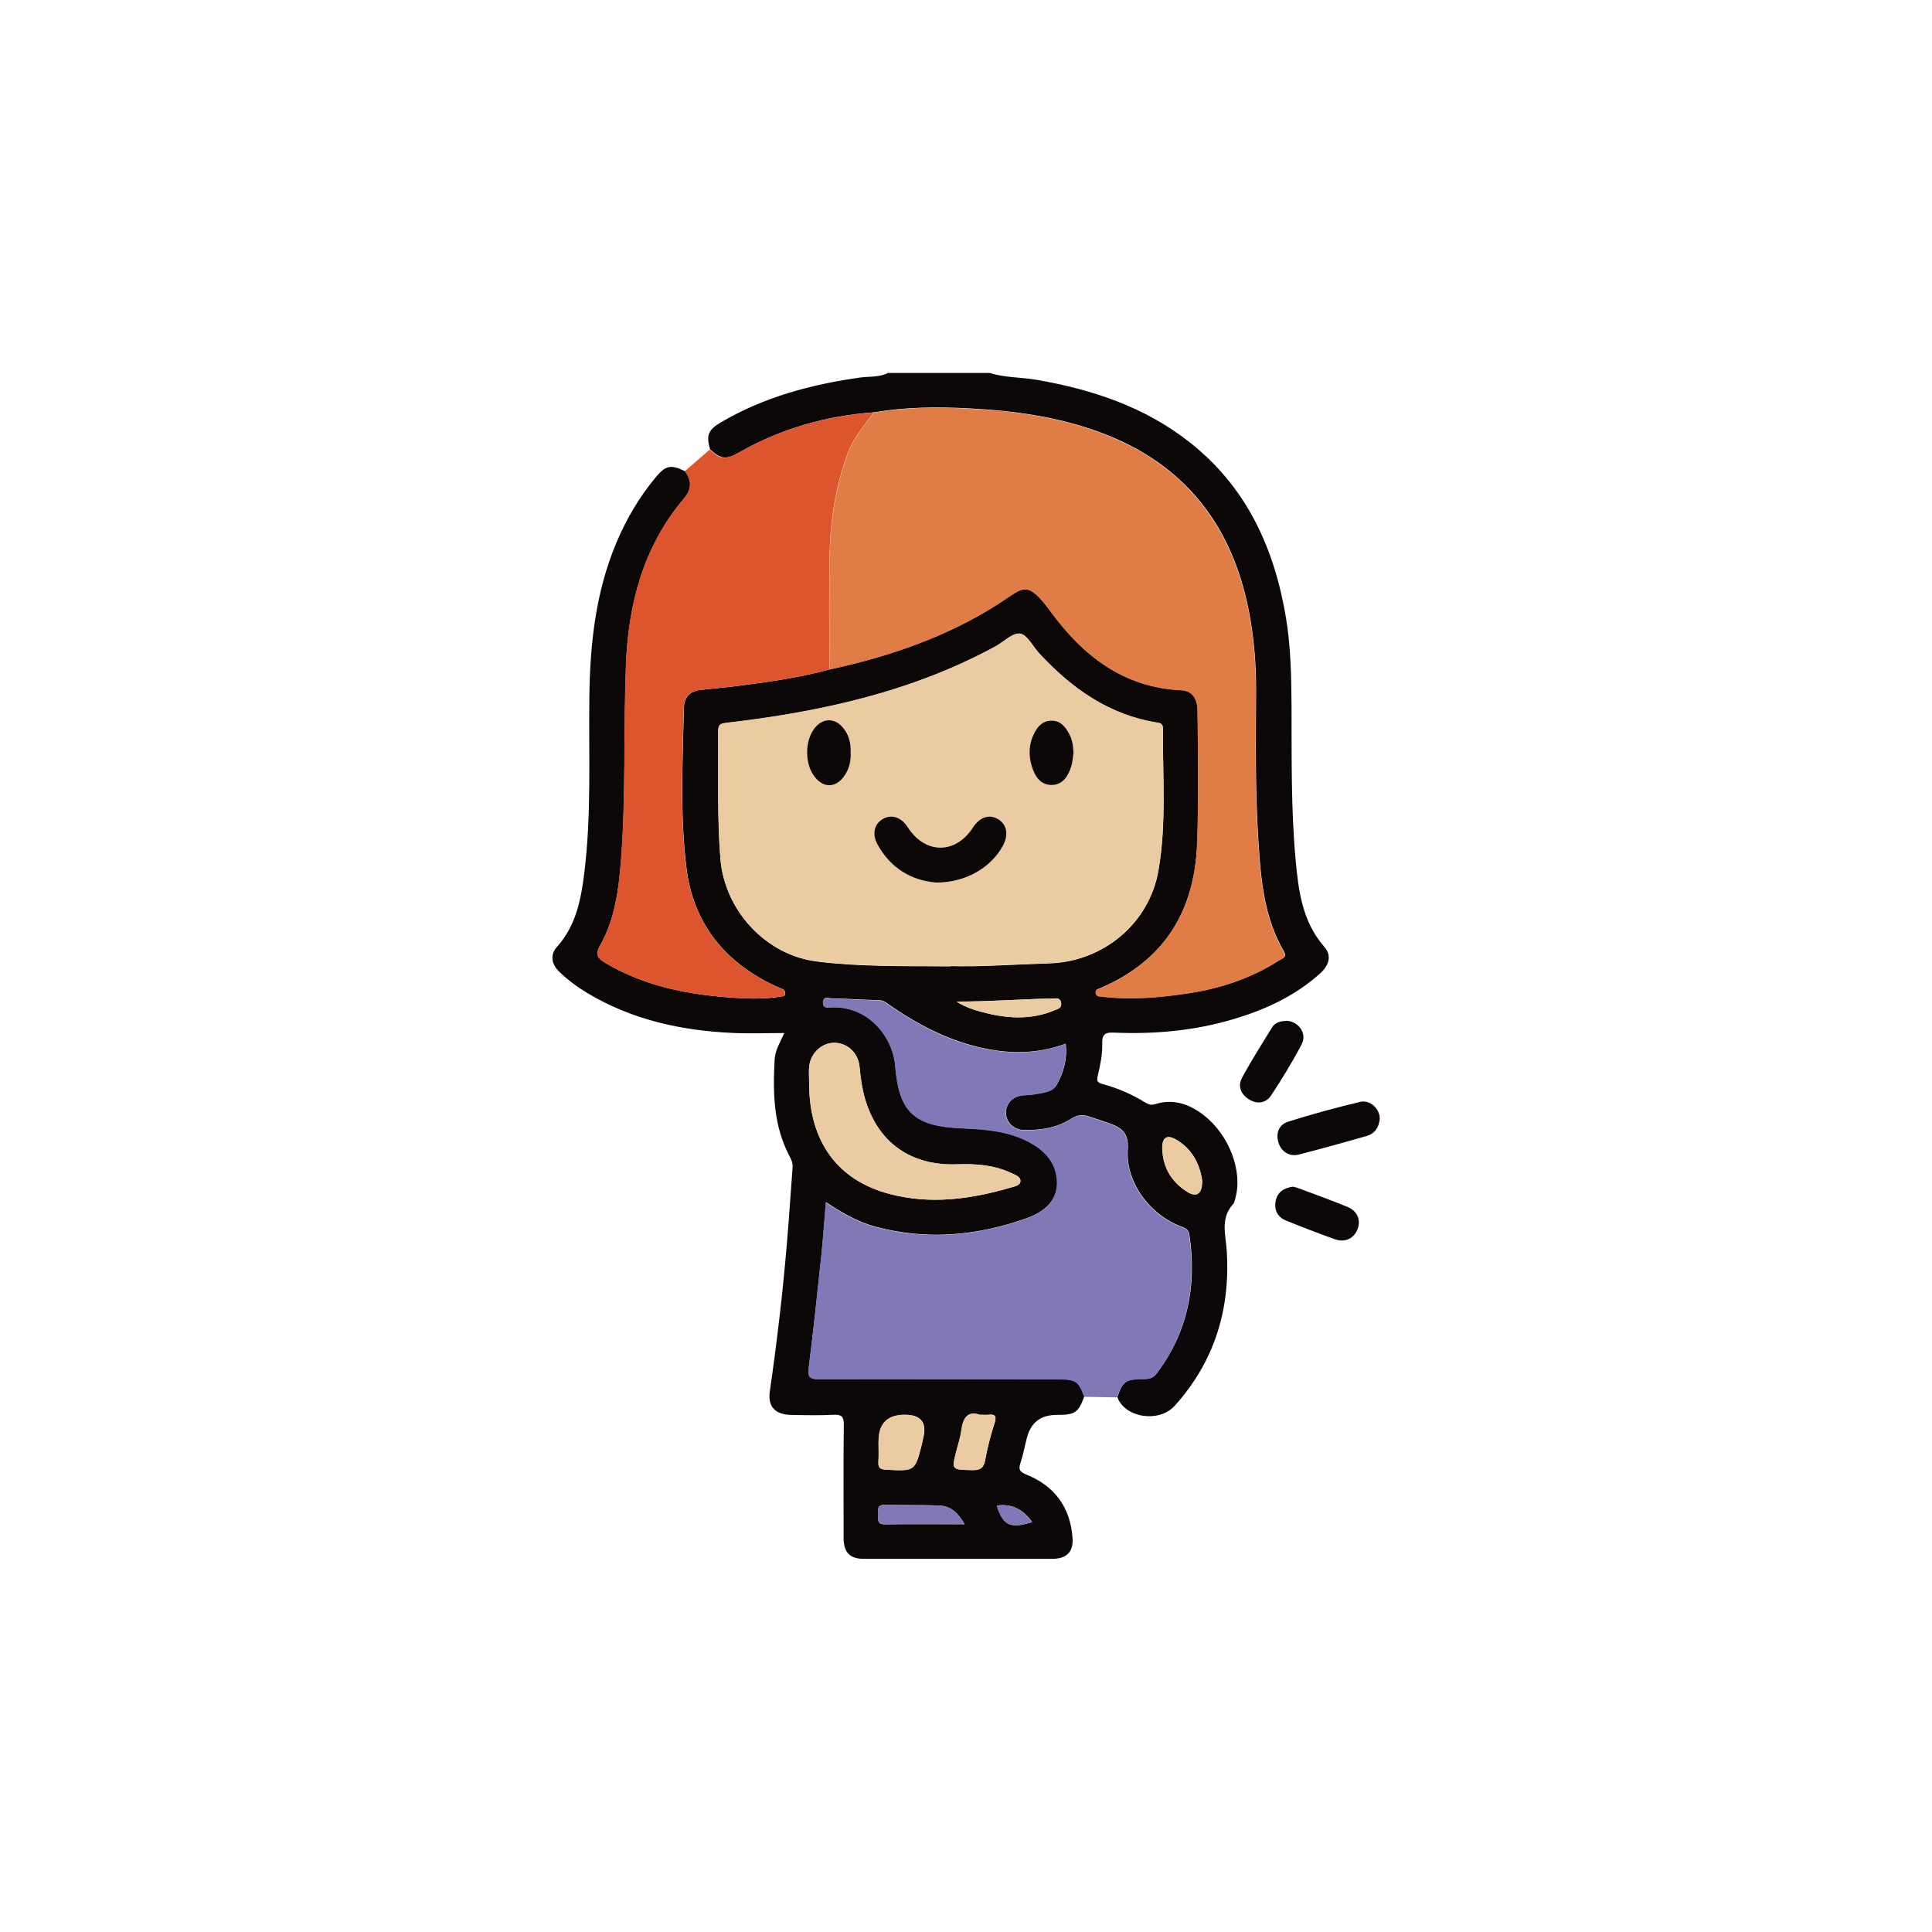 <?xml version="1.0" encoding="UTF-8"?>
<svg id="Layer_1" data-name="Layer 1" xmlns="http://www.w3.org/2000/svg" viewBox="0 0 200 200">
  <defs>
    <style>
      .cls-1 {
        fill: #dc552e;
      }

      .cls-2 {
        fill: #e07d47;
      }

      .cls-3 {
        fill: #8078b7;
      }

      .cls-4 {
        fill: #0c0807;
      }

      .cls-5 {
        fill: #ebcba1;
      }
    </style>
  </defs>
  <path class="cls-4" d="m112.23,144.61c-.62,1.64-.95,1.86-2.84,1.86q-2.47,0-3.08,2.35c-.23.88-.39,1.79-.68,2.65-.24.7,0,.93.65,1.19,2.93,1.19,4.53,3.42,4.75,6.57.1,1.43-.63,2.13-2.08,2.14-6.51,0-13.02,0-19.53,0-1.44,0-2.08-.66-2.09-2.14,0-3.91-.03-7.83.02-11.74.01-.86-.24-1.07-1.06-1.03-1.47.07-2.96.04-4.43.01-1.61-.03-2.4-.87-2.17-2.43.73-5.05,1.33-10.12,1.76-15.21.23-2.66.39-5.33.6-8,.03-.43-.13-.78-.31-1.13-1.68-3.16-1.74-6.58-1.55-10.02.05-.95.57-1.79,1-2.74-1.84,0-3.59.07-5.33-.01-5.32-.24-10.41-1.35-15.04-4.12-1.06-.64-2.06-1.37-2.95-2.24-.79-.78-.95-1.73-.2-2.57,1.95-2.17,2.47-4.85,2.81-7.59.76-6.08.45-12.2.53-18.31.07-5.45.65-10.81,2.79-15.9,1.04-2.48,2.39-4.77,4.11-6.83,1-1.2,1.56-1.3,3-.59.73.96.7,1.88-.09,2.81-4.19,4.95-5.76,10.86-6.01,17.15-.27,6.78,0,13.57-.52,20.34-.24,3.03-.63,6.05-2.14,8.75-.58,1.03-.27,1.39.59,1.89,4.21,2.48,8.84,3.31,13.61,3.59,1.47.09,2.95.11,4.42-.14.22-.04.51,0,.52-.34,0-.22-.12-.37-.32-.46-.25-.11-.51-.21-.77-.33-5.18-2.44-8.42-6.45-9.13-12.14-.69-5.51-.4-11.07-.27-16.62.02-1.05.57-1.72,1.66-1.85,1.35-.16,2.7-.26,4.04-.44,3.16-.41,6.31-.85,9.39-1.7,6.23-1.35,12.19-3.39,17.59-6.86,2.48-1.6,2.81-2.54,5.36.94,3.31,4.52,7.52,7.79,13.47,8.07,1.09.05,1.65.8,1.67,2.09.07,4.59.12,9.18-.04,13.77-.26,7.03-3.42,12.14-9.99,14.97-.24.1-.58.14-.51.53.07.38.39.33.66.36,2.96.36,5.9.1,8.82-.33,3.38-.5,6.59-1.55,9.48-3.41.31-.2.89-.29.5-.95-2.06-3.53-2.38-7.48-2.63-11.42-.33-5.1-.27-10.22-.24-15.33.02-2.84-.2-5.66-.74-8.45-1.75-8.94-6.67-15.26-15.33-18.49-4.42-1.65-9.03-2.27-13.69-2.51-3.27-.17-6.54-.14-9.78.41-4.94.36-9.59,1.67-13.91,4.12-1.42.81-1.89.77-3.07-.27-.43-1.48-.21-2.03,1.15-2.83,4.46-2.61,9.33-3.91,14.4-4.62.95-.13,1.95,0,2.85-.47h10.55c1.58.5,3.25.43,4.86.71,5.76,1,11.19,2.8,15.84,6.47,5.9,4.65,8.77,10.96,9.97,18.2.5,3.05.55,6.11.57,9.19.02,5.27-.06,10.55.42,15.8.29,3.21.69,6.43,2.97,9.03.78.89.55,1.89-.49,2.81-2.58,2.3-5.63,3.71-8.91,4.68-4.01,1.2-8.13,1.57-12.29,1.4-.91-.04-1.33.06-1.3,1.15.03,1.1-.2,2.22-.46,3.3-.15.61.01.74.54.88,1.54.42,3,1.05,4.36,1.89.32.19.6.32,1,.19,1.88-.6,3.52-.05,5.03,1.1,2.67,2.04,4.12,5.85,3.3,8.67-.05.19-.08.42-.2.55-1.39,1.5-.77,3.24-.67,4.94.36,6.04-1.31,11.42-5.39,15.95-1.63,1.81-5.18,1.25-5.94-.89.54-1.62.85-1.86,2.58-1.88.57,0,1.06,0,1.47-.55,3.22-4.25,4.17-9.03,3.43-14.23-.07-.46-.17-.75-.7-.94-3.31-1.16-5.93-4.56-5.7-8.02.12-1.79-.67-2.28-1.95-2.74-.71-.25-1.43-.49-2.15-.72-.63-.2-1.16-.13-1.77.26-1.49.95-3.19,1.21-4.93,1.16-1.07-.03-1.83-.85-1.81-1.84.02-.94.74-1.66,1.77-1.75.4-.04.8-.03,1.19-.11.85-.17,1.85-.16,2.32-1.02.69-1.26,1.09-2.62.9-4.21-2.56.95-5.12,1.07-7.72.62-3.89-.67-7.31-2.4-10.51-4.62-.32-.22-.6-.49-1.05-.5-1.68-.05-3.35-.15-5.02-.2-.29,0-.77-.24-.81.38-.04.64.4.57.8.55,3.91-.2,6.45,3.05,6.68,6.08.38,4.83,2.05,6.24,6.9,6.44,2.39.1,4.79.27,6.96,1.43,1.42.76,2.55,1.83,2.83,3.5.32,1.96-.65,3.51-3.08,4.38-5.13,1.83-10.38,2.32-15.72.87-1.84-.5-3.47-1.46-5.07-2.52-.16,1.88-.28,3.63-.46,5.38-.42,3.92-.83,7.85-1.32,11.76-.13,1.01.17,1.17,1.09,1.17,8.27-.02,16.53,0,24.8.02,1.79,0,2.05.19,2.64,1.8Zm-13.83-44.6c2.74.1,6.49-.16,10.24-.28,5.59-.18,10.33-4.14,11.28-9.59.85-4.86.43-9.79.47-14.69,0-.37-.11-.56-.53-.62-5.01-.78-8.88-3.53-12.24-7.14-.68-.73-1.24-1.96-2.01-2.08-.76-.13-1.7.85-2.57,1.33-8.65,4.69-18.05,6.75-27.7,7.89-.63.07-1,.08-.99.9.04,4.39-.11,8.78.23,13.17.43,5.34,4.67,9.98,10.01,10.64,4.24.53,8.52.47,13.81.5Zm-14.63,12.11c-.02,5.97,2.88,10.04,8.29,11.47,4.25,1.13,8.45.55,12.59-.66.38-.11,1-.21.99-.7-.01-.44-.57-.62-.96-.8-1.78-.84-3.68-.97-5.6-.9-4.76.17-8.17-2.22-9.51-6.72-.33-1.11-.48-2.25-.59-3.4-.14-1.44-1.28-2.46-2.62-2.46-1.26,0-2.4,1.03-2.58,2.38-.08.59-.01,1.19-.01,1.79Zm7.18,37.07c0,.72.04,1.44-.01,2.15-.05.65.23.78.83.81,2.95.15,2.95.16,3.67-2.65.05-.19.07-.39.12-.58q.65-2.46-1.89-2.46-2.71,0-2.71,2.74Zm10.45-2.74c-1.24-.42-1.71.36-1.88,1.62-.09.71-.32,1.4-.5,2.09-.52,2.02-.52,1.98,1.62,2.03.84.02,1.2-.22,1.35-1.06.23-1.29.57-2.56.97-3.81.23-.73.07-.94-.65-.86-.24.03-.48,0-.91,0Zm-1.55,11.33c-.72-1.27-1.51-1.89-2.66-1.93-1.87-.07-3.74-.02-5.61-.06-.9-.02-.62.62-.65,1.08-.03.47-.12.94.67.93,2.7-.04,5.4-.01,8.25-.01Zm24.61-35.53c-.23-1.68-.99-3.26-2.65-4.25-.99-.59-1.51-.28-1.48.89.05,1.93.93,3.44,2.55,4.47,1,.63,1.57.26,1.58-1.11Zm-25.44-18.57c1.01.66,2.13.97,3.26,1.24,2.32.55,4.64.61,6.89-.34.36-.15.79-.23.67-.8-.11-.52-.49-.43-.84-.42-3.32.07-6.64.33-9.99.32Zm4.17,52.18c.66,2.07,1.42,2.42,3.66,1.7-.9-1.26-2.05-1.94-3.66-1.7Z"/>
  <path class="cls-3" d="m112.23,144.61c-.59-1.61-.85-1.8-2.64-1.8-8.27-.01-16.53-.04-24.8-.02-.92,0-1.22-.16-1.09-1.17.5-3.91.91-7.84,1.32-11.76.18-1.74.3-3.5.46-5.38,1.6,1.06,3.23,2.02,5.07,2.52,5.33,1.45,10.59.96,15.72-.87,2.43-.87,3.4-2.42,3.08-4.38-.28-1.67-1.4-2.74-2.83-3.5-2.17-1.16-4.57-1.33-6.96-1.43-4.85-.2-6.52-1.61-6.9-6.44-.24-3.03-2.78-6.28-6.68-6.08-.4.02-.84.09-.8-.55.04-.62.52-.38.81-.38,1.68.05,3.35.15,5.02.2.45.01.73.28,1.05.5,3.21,2.22,6.62,3.96,10.51,4.62,2.59.44,5.15.33,7.72-.62.19,1.58-.22,2.95-.9,4.21-.47.86-1.47.85-2.32,1.02-.39.08-.79.07-1.19.11-1.03.09-1.75.81-1.77,1.75-.02.98.74,1.81,1.81,1.84,1.74.05,3.44-.21,4.93-1.16.6-.39,1.14-.46,1.77-.26.72.23,1.43.47,2.15.72,1.28.46,2.07.94,1.95,2.74-.23,3.47,2.39,6.86,5.7,8.02.54.19.64.48.7.94.74,5.2-.21,9.98-3.43,14.23-.41.54-.91.54-1.47.55-1.73.03-2.05.27-2.58,1.88-1.13-.02-2.26-.04-3.38-.06Z"/>
  <path class="cls-1" d="m85.87,69.29c-3.08.85-6.23,1.29-9.39,1.7-1.34.18-2.7.28-4.04.44-1.09.13-1.64.8-1.66,1.85-.13,5.54-.42,11.11.27,16.62.71,5.69,3.96,9.7,9.13,12.14.25.12.51.22.77.33.2.09.32.24.32.46,0,.35-.29.31-.52.34-1.47.24-2.95.22-4.42.14-4.77-.28-9.4-1.11-13.61-3.59-.85-.5-1.17-.86-.59-1.89,1.52-2.69,1.91-5.72,2.14-8.75.53-6.77.25-13.56.52-20.34.25-6.29,1.82-12.2,6.01-17.15.79-.93.82-1.85.09-2.81.86-.74,1.71-1.48,2.57-2.23,1.17,1.05,1.64,1.08,3.07.27,4.32-2.45,8.98-3.76,13.91-4.12-.95,1.32-2.05,2.55-2.64,4.1-1.3,3.46-1.86,7.07-1.93,10.74-.07,3.91-.02,7.83-.02,11.74Z"/>
  <path class="cls-4" d="m142.83,115.83c-.09.92-.54,1.54-1.39,1.78-2.32.66-4.65,1.31-6.99,1.91-.97.25-1.83-.31-2.11-1.26-.3-1.01.09-1.85,1-2.14,2.45-.78,4.94-1.45,7.44-2.05,1.07-.26,2.07.73,2.05,1.75Z"/>
  <path class="cls-4" d="m133.15,105.67c1.26.03,2.19,1.31,1.6,2.43-.96,1.83-2.04,3.6-3.18,5.32-.51.77-1.41.91-2.24.41-.86-.52-1.23-1.37-.76-2.25.96-1.78,2.05-3.5,3.11-5.22.32-.51.87-.67,1.46-.67Z"/>
  <path class="cls-4" d="m133.86,122.85c.14.04.34.07.52.14,1.71.64,3.43,1.25,5.11,1.95,1.05.43,1.41,1.38,1.03,2.34-.38.94-1.3,1.38-2.35,1-1.68-.6-3.34-1.24-5-1.91-.88-.35-1.29-1.06-1.12-2,.17-.95.84-1.4,1.81-1.53Z"/>
  <path class="cls-2" d="m85.87,69.29c0-3.91-.05-7.83.02-11.74.07-3.67.63-7.28,1.93-10.74.58-1.55,1.68-2.78,2.64-4.1,3.24-.55,6.51-.58,9.78-.41,4.67.24,9.27.86,13.69,2.51,8.66,3.23,13.58,9.55,15.33,18.49.55,2.79.76,5.6.74,8.45-.03,5.11-.09,10.22.24,15.33.25,3.94.57,7.89,2.63,11.42.39.66-.19.75-.5.95-2.9,1.86-6.11,2.91-9.48,3.41-2.92.44-5.86.69-8.82.33-.27-.03-.59.01-.66-.36-.07-.39.27-.43.51-.53,6.57-2.83,9.73-7.94,9.99-14.97.17-4.59.12-9.18.04-13.77-.02-1.3-.58-2.04-1.67-2.09-5.95-.28-10.16-3.55-13.47-8.07-2.55-3.48-2.88-2.54-5.36-.94-5.39,3.47-11.36,5.51-17.59,6.86Z"/>
  <path class="cls-5" d="m98.39,100.01c-5.29-.03-9.57.03-13.81-.5-5.34-.66-9.58-5.3-10.01-10.64-.35-4.39-.2-8.78-.23-13.17,0-.82.36-.83.99-.9,9.66-1.13,19.06-3.19,27.7-7.89.87-.47,1.81-1.45,2.57-1.33.76.13,1.33,1.36,2.01,2.08,3.36,3.61,7.23,6.36,12.24,7.14.41.06.53.25.53.62-.04,4.9.38,9.84-.47,14.69-.95,5.45-5.69,9.41-11.28,9.59-3.75.12-7.5.38-10.24.28Zm-1.57-8.66c3.09.04,5.76-1.51,7.01-3.83.6-1.12.41-2.19-.5-2.73-.92-.54-1.91-.22-2.61.86-1.82,2.8-4.95,2.78-6.76-.04-.65-1.01-1.63-1.35-2.52-.87-.94.51-1.2,1.57-.6,2.67,1.38,2.52,3.6,3.71,5.98,3.93Zm-8.76-13.47c.03-1-.21-1.91-.88-2.65-.83-.92-1.98-.88-2.78.06-1.12,1.33-1.12,3.88,0,5.21.9,1.06,2.05,1.05,2.92-.06.58-.75.79-1.63.74-2.56Zm23.07.03c-.03-.69-.11-1.36-.45-1.97-.4-.72-.87-1.35-1.81-1.36-.94,0-1.45.59-1.82,1.32-.55,1.08-.61,2.24-.25,3.37.32,1.02.87,2,2.1,1.97,1.15-.02,1.69-.94,2-1.94.14-.45.16-.94.23-1.41Z"/>
  <path class="cls-5" d="m83.76,112.12c0-.6-.06-1.2.01-1.79.17-1.36,1.31-2.38,2.58-2.38,1.34,0,2.48,1.02,2.62,2.46.11,1.15.27,2.3.59,3.4,1.33,4.5,4.75,6.89,9.51,6.72,1.92-.07,3.83.06,5.6.9.39.18.95.37.96.8.01.5-.61.59-.99.7-4.14,1.22-8.34,1.79-12.59.66-5.41-1.44-8.31-5.5-8.29-11.47Z"/>
  <path class="cls-5" d="m90.94,149.19q0-2.74,2.71-2.74,2.54,0,1.89,2.46c-.05.19-.07.39-.12.58-.72,2.81-.72,2.8-3.67,2.65-.6-.03-.87-.16-.83-.81.05-.71.01-1.43.01-2.15Z"/>
  <path class="cls-5" d="m101.39,146.45c.44,0,.68.02.91,0,.72-.08.88.13.65.86-.4,1.25-.74,2.52-.97,3.81-.15.85-.51,1.08-1.35,1.06-2.14-.05-2.14,0-1.62-2.03.18-.69.4-1.38.5-2.09.17-1.26.64-2.03,1.88-1.62Z"/>
  <path class="cls-3" d="m99.84,157.78c-2.84,0-5.55-.02-8.25.01-.78.01-.7-.46-.67-.93.03-.46-.26-1.1.65-1.08,1.87.04,3.74,0,5.61.06,1.15.04,1.94.66,2.66,1.93Z"/>
  <path class="cls-5" d="m124.44,122.25c-.02,1.38-.59,1.74-1.58,1.11-1.62-1.03-2.51-2.54-2.55-4.47-.03-1.17.5-1.48,1.48-.89,1.66,1,2.42,2.57,2.65,4.25Z"/>
  <path class="cls-5" d="m99.01,103.68c3.34.02,6.66-.25,9.99-.32.35,0,.73-.1.84.42.12.57-.31.65-.67.8-2.26.95-4.57.89-6.89.34-1.13-.27-2.25-.59-3.26-1.24Z"/>
  <path class="cls-3" d="m103.17,155.86c1.6-.24,2.75.43,3.66,1.7-2.23.72-3,.37-3.66-1.7Z"/>
  <path class="cls-4" d="m96.82,91.35c-2.39-.21-4.6-1.41-5.98-3.93-.6-1.1-.34-2.16.6-2.67.89-.48,1.87-.14,2.52.87,1.81,2.82,4.95,2.84,6.76.04.7-1.08,1.69-1.41,2.61-.86.9.54,1.1,1.6.5,2.73-1.25,2.32-3.92,3.87-7.01,3.83Z"/>
  <path class="cls-4" d="m88.06,77.88c.05.93-.16,1.8-.74,2.56-.86,1.11-2.02,1.13-2.92.06-1.13-1.33-1.13-3.89,0-5.21.8-.94,1.94-.98,2.78-.06.68.74.91,1.65.88,2.65Z"/>
  <path class="cls-4" d="m111.13,77.91c-.07.47-.09.96-.23,1.41-.31.99-.85,1.91-2,1.94-1.23.02-1.79-.95-2.1-1.97-.35-1.13-.29-2.3.25-3.37.37-.73.89-1.33,1.82-1.32.94,0,1.41.64,1.81,1.36.34.61.42,1.28.45,1.97Z"/>
</svg>